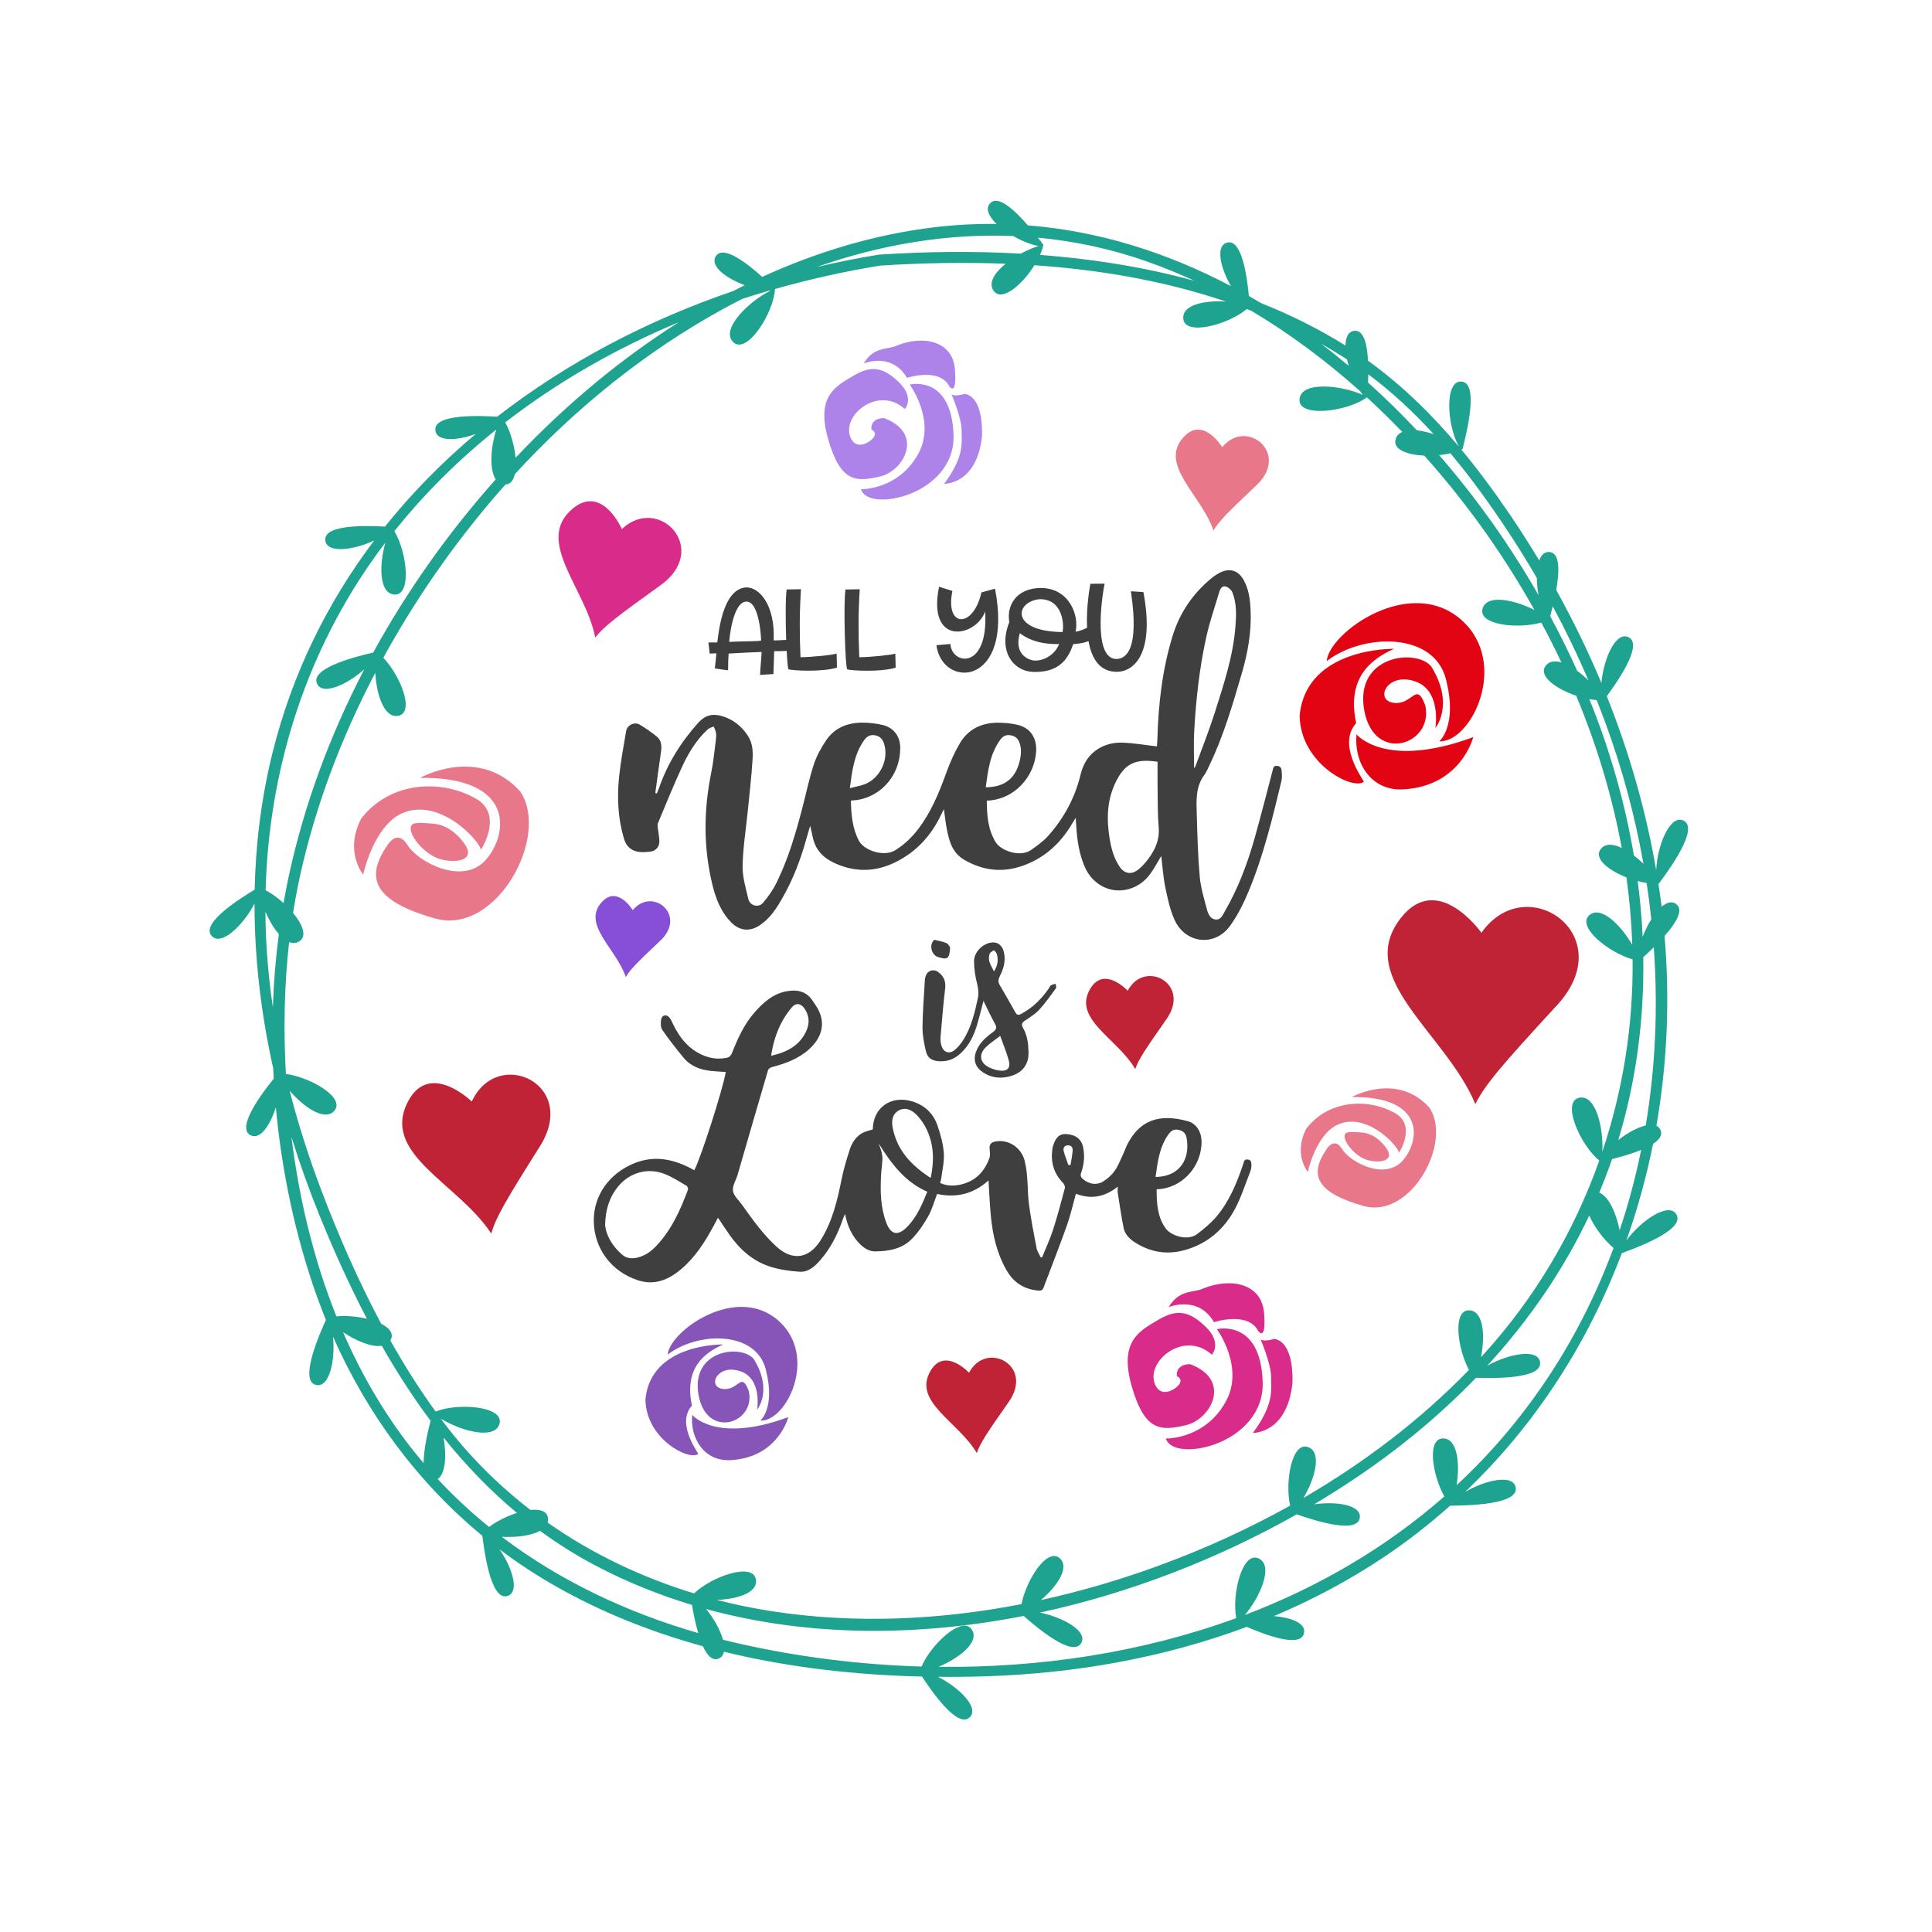 <?xml version="1.0" encoding="utf-8"?>
<!-- Generator: Adobe Illustrator 21.0.0, SVG Export Plug-In . SVG Version: 6.00 Build 0)  -->
<svg version="1.1" id="Mode_Isolation" xmlns="http://www.w3.org/2000/svg" xmlns:xlink="http://www.w3.org/1999/xlink" x="0px"
	 y="0px" viewBox="0 0 600 600" style="enable-background:new 0 0 600 600;" xml:space="preserve">
<style type="text/css">
	.st0{fill:#1DA390;}
	.st1{fill:#C12336;}
	.st2{fill:#874ED8;}
	.st3{fill:#E8778A;}
	.st4{fill:#D82B8A;}
	.st5{fill:#8755B7;}
	.st6{fill:#E20313;}
	.st7{fill:#AD83EA;}
	.st8{fill:#3F3F3F;}
</style>
<path class="st0" d="M520.74,280.92c-1.36-1.21-3.04-0.75-4.7,0.68c-0.01-0.04-0.01-0.08-0.01-0.13c-0.3-2.37-0.64-4.73-1-7.09
	c0.07-0.01,0.14-0.01,0.2-0.01c-0.07-0.14,12.99-16.43,7.8-19.42c-4.31-2.49-8.4,7.71-8.68,15.3c-3.18-18.52-8.39-36.62-15.34-54.04
	c2.81-3.85,11.29-15.7,6.93-18.21c-4.09-2.36-7.98,6.7-8.61,14.12c-4.13-9.88-8.83-19.53-14.03-28.9c0.96-5.4,1.26-11.27-1.89-11.76
	c-1.64-0.25-2.74,0.81-3.4,2.59c-2.8-4.66-5.72-9.25-8.77-13.76c-4.85-7.15-9.93-14.09-15.39-20.66c0.12-0.06,0.25-0.12,0.37-0.18
	c-0.12-0.1,5.81-20.12-0.13-20.93c-5.58-0.76-4.76,13.4-1.09,20.03c-0.04-0.03-0.09-0.05-0.13-0.08
	c-8.3-9.85-17.47-18.85-28.02-26.45c-0.25-4.85-1.22-9.4-4.04-9.29c-2.04,0.08-2.91,1.95-2.96,4.58
	c-8.33-5.2-17.12-9.56-26.22-13.18c-1.25-0.75-2.51-1.48-3.78-2.21c-0.56-5.8-2.11-17.48-6.55-16.62
	c-3.97,0.77-2.34,7.78,0.98,13.56c-19.65-10.37-40.85-17.11-63.08-18.87c-3.85-4.47-9-9.41-11.56-6.99
	c-1.77,1.67-0.62,4.16,1.86,6.55c-6.34-0.08-12.75,0.25-19.22,1.02c-18.65,2.23-36.6,7.66-53.56,15.42
	c-4.58-4.11-11.8-9.79-14.25-6.63c-2.36,3.05,2.85,6.99,8.8,9.21c-1.22,0.6-2.43,1.21-3.63,1.84c-26.47,9.03-51.5,22.11-73.23,39
	c-4.6-0.27-19.46-1.03-19.21,4.04c0.19,3.82,6.61,3.47,12.53,1.33c-10.31,8.68-19.78,18.27-28.17,28.76
	c-5.22-0.29-18.78-0.76-18.54,4.08c0.22,4.4,8.7,3.27,15.18,0.25c-14.53,19.26-25.51,41.37-31.64,66.22
	c-3.43,13.93-5.17,28.05-5.47,42.2c-3.99,2.41-16.57,10.16-13.51,14.18c2.89,3.79,10.07-3.22,13.47-9.87
	c-0.01,17.16,2.04,34.32,5.79,51.14c0.05,1.08,0.11,2.17,0.17,3.25c-3.29,4.1-11.52,14.8-7.45,17.42c3.06,1.97,6.32-2.83,8.11-8.51
	c1.85,20.14,6.12,40.02,12.7,58.57c0.89,2.51,1.85,4.98,2.85,7.44c-1.33,3-8.47,18.47-3.3,20.13c4.36,1.4,6.26-7.65,5.5-14.93
	c10.6,23.99,26.24,45.24,46.38,61.84c0.47,3.63,2.41,19.99,7.6,18.74c4.18-1,1.72-8.77-2.27-14.54c4.13,3.12,8.42,6.06,12.89,8.79
	c15.64,9.53,32.63,16.47,50.28,21.32c1.21,2.66,2.72,4.44,4.57,3.93c1.13-0.32,1.74-1.12,1.96-2.23
	c20.09,4.91,40.91,7.24,61.51,7.71c2.65,4.01,10.77,16.01,14.64,12.81c3.54-2.93-3.13-9.46-9.71-12.73
	c4.97,0.05,9.92-0.01,14.84-0.16c27.61-0.86,55.26-5.71,81.09-15.35c5.36,2.31,16.3,6.54,17.69,2.24c1.05-3.26-3.75-5.15-9.28-5.58
	c11.85-4.99,23.26-11.04,34.04-18.24c7.4-4.94,14.32-10.36,20.8-16.14c0.03,0.03,0.06,0.07,0.09,0.1c0.06-0.14,20.94,0.46,20.2-5.49
	c-0.56-4.51-9.45-2.5-15.74,1.21c21.89-20.84,38.19-46.31,48.68-74.17c1.87-0.74,19.59-6.73,17.05-11.82
	c-2.22-4.44-11.22,1.76-15.65,7.93c3.47-9.77,6.24-19.81,8.29-30.04c1.85-1.21,2.92-2.59,2.39-4.09c-0.26-0.74-0.73-1.24-1.35-1.53
	c3.36-19.29,4.23-39.15,2.53-58.95C520.27,286.93,522.9,282.84,520.74,280.92z M512.83,285.5c-1.04,1.64-1.97,3.52-2.69,5.42
	c-0.27-5.78-0.79-11.56-1.54-17.3c0.94,0.25,1.87,0.45,2.77,0.58C511.94,277.95,512.43,281.72,512.83,285.5z M495.85,217.42
	c0.92,2.3,1.82,4.6,2.67,6.92c5.24,14.23,9.22,28.96,11.87,43.92c-0.94-0.92-1.95-1.8-2.97-2.58c-2.57-15.26-6.74-30.29-12.31-44.73
	c-0.49-1.28-1.03-2.56-1.55-3.84C494.35,217.26,495.12,217.36,495.85,217.42z M493.31,211.31c-1.1-1.07-2.29-2.09-3.49-2.96
	c-2.56-5.7-5.37-11.38-8.39-17c0.19-0.72,0.48-1.79,0.79-3.06C486.25,195.8,489.96,203.48,493.31,211.31z M468.74,165.68
	c2.97,4.52,5.8,9.13,8.53,13.8c0.02,1.72,0.21,3.56,0.54,5.35c-8.74-15.25-19.12-29.96-30.87-43.49c1.21-0.12,2.39-0.31,3.5-0.57
	C457.04,148.63,463.06,157.03,468.74,165.68z M424.93,116.25c7.41,5.53,14.12,11.8,20.31,18.57c-1.78-0.58-3.57-1-5.2-1.17
	c-4.86-5.17-9.92-10.13-15.18-14.85C424.88,118.01,424.91,117.15,424.93,116.25z M418.1,111.48c0.08,0.05,0.16,0.11,0.25,0.17
	c0.14,0.64,0.3,1.3,0.49,1.95c-2.82-2.37-5.69-4.67-8.62-6.88C412.89,108.22,415.51,109.81,418.1,111.48z M356.5,81.31
	c4.92,1.75,9.75,3.73,14.49,5.91c-8.35-2.29-16.85-4.09-25.37-5.43c-7.51-1.19-15.06-2.05-22.64-2.63c0.49-1.1,0.85-2.17,1.05-3.15
	c-0.03,0.01-0.68-0.88-1.7-2.2C333.81,74.88,345.25,77.32,356.5,81.31z M314.63,73.29c2.62,1.51,5.49,2.68,7.93,3.1
	c-1.73,0.52-3.66,1.35-5.53,2.38c-14.6-0.83-29.27-0.65-43.86,0.29c-0.11,0.01-0.22,0.03-0.32,0.05c-0.05,0-0.09,0-0.14,0.01
	c-6.38,1.04-12.74,2.31-19.06,3.8C273.34,75.99,293.99,72.47,314.63,73.29z M210.76,100.09c-17.33,10.97-33.28,24.23-47.43,38.72
	c-1.08,1.11-2.15,2.22-3.22,3.35c-0.34-3.75-1.54-7.98-3.21-10.97C173.32,118.48,191.6,108.07,210.76,100.09z M84.74,312.82
	c-0.82-5.58-1.44-11.2-1.83-16.83c-0.3-4.28-0.46-8.56-0.48-12.84c1.12,2.61,2.58,5.12,4.17,6.94
	C85.61,297.58,84.99,305.18,84.74,312.82z M82.49,276.48c0.96-36.15,11.7-71.48,32.5-101.52c1.51-2.19,3.08-4.33,4.68-6.44
	c-1.92,6.83-2.01,15.77,2.78,16.12c5.51,0.4,3.95-13.15,0.03-19.68c9.32-11.69,19.99-22.22,31.64-31.55
	c-1.68,5.32-2.26,12.33-0.16,15.45c-14.57,16.36-27.46,34.46-38.05,53.79c-4.1,0.96-19.27,4.53-17.54,9.43
	c1.48,4.19,9.41,0.58,14.76-4.22c-10.64,20.43-18.72,42.14-23.52,64.56c-0.57,2.66-1.08,5.34-1.55,8.04
	C86.29,278.84,84.34,277.44,82.49,276.48z M90.5,353.02c2.5,8.12,5.36,16.12,8.53,23.97c4.47,11.06,9.39,22.01,14.93,32.57
	c-3.07-0.74-6.56-1.04-9.48-0.75C97.34,391.01,92.86,372.08,90.5,353.02z M131.57,454.39c-1.23-1.45-2.45-2.92-3.64-4.43
	c-8.75-11.15-15.79-23.36-21.38-36.23c4,2.68,8.86,4.71,12.01,4.21c4.61,8.1,9.64,15.9,15.16,23.29
	C132.89,444.46,131.53,450.17,131.57,454.39z M151.9,474.21c-5.64-4.56-10.97-9.52-15.96-14.88c2.42-1.56,2.8-7.46,1.8-12.89
	c6.83,8.51,14.37,16.4,22.8,23.41C157.49,470.82,154.28,472.41,151.9,474.21z M155.82,477.26c4.31,0.26,9.06-0.29,11.88-1.85
	c5.5,4.02,11.34,7.7,17.57,10.96c9.55,5,19.46,8.99,29.62,12.05c0.38,2.2,1.02,5.58,1.95,8.74
	C194.8,500.81,173.91,490.98,155.82,477.26z M215.56,494.84c-16.29-4.95-31.68-12.29-45.49-21.99c0.13-0.42,0.18-0.88,0.12-1.36
	c-0.25-2.19-2.49-2.86-5.45-2.56c-9.94-7.67-18.96-16.64-26.76-26.9c-0.36-0.48-0.71-0.97-1.07-1.45c6.28,3.85,16.77,6.7,18.21,1.59
	c1.54-5.46-12.84-6.6-19.84-3.8c-5.08-7.02-9.76-14.43-14.07-22.1c0.06-0.1,0.14-0.18,0.19-0.3c0.89-1.92-0.52-3.6-3.01-4.85
	c-7.22-13.52-13.37-27.68-18.68-41.68c-3.8-10.03-7.09-20.28-9.75-30.68c4.46,5.16,11.02,9.64,13.91,6.15
	c3.39-4.09-7.5-10.37-15.09-11.39c-0.75-13.69-0.52-27.37,1.01-40.95c1.04,0.41,2.09,0.4,3.09-0.19c2.59-1.52,1.12-5.26-1.87-8.86
	c0.62-3.92,1.36-7.83,2.22-11.73c4.84-21.89,12.9-42.99,23.31-62.83c0.38,6.79,2.81,14.29,7.22,13.32c5.11-1.13,0.57-12.45-4.71-18
	c0.37-0.67,0.73-1.35,1.11-2.02c10.29-18.4,22.66-35.89,36.82-51.79c1.55-0.07,2.48-1.32,2.91-3.22
	c18.71-20.37,40.42-37.95,64.54-51.22c2.02-1.11,4.05-2.17,6.1-3.21c2.76-0.9,5.55-1.74,8.34-2.55c0.14,0.01,0.28,0.01,0.42,0.02
	c-6.63,3.2-15.66,11.93-11.6,15.94c4.21,4.16,12.66-9.12,12.98-16.48c10.73-3.04,21.63-5.46,32.64-7.26
	c12.81-0.82,25.9-1.1,39.01-0.58c-3.42,2.78-5.52,5.99-3.71,8.44c2.58,3.5,8.9-1.96,12.64-7.97c20.26,1.38,40.41,4.82,59.46,11.27
	c-6.52-0.42-13.54,0.97-13.24,5.26c0.39,5.58,13.92,1.97,19.72-2.93c0.46,0.17,0.92,0.34,1.38,0.52
	c12.02,7.15,23.32,15.6,33.8,24.97c0.28,0.42,0.57,0.81,0.86,1.17c-6.7-3.03-19.2-4.35-19.66,1.34c-0.48,5.88,15.02,3.86,20.92-0.59
	c3.78,3.46,7.44,7.06,11,10.75c-1.03,0.45-1.78,1.18-2.08,2.31c-0.84,3.18,3.65,4.81,8.92,5.05c6.13,6.87,11.89,14.02,17.22,21.37
	c6.15,8.48,11.83,17.36,16.98,26.56c-6.29-3.19-14.82-4.98-16.11-0.41c-1.43,5.07,10.87,6.4,18.24,4.32
	c2.19,4.08,4.29,8.21,6.26,12.4c-2.03-0.62-3.8-0.44-4.91,1.03c-2.39,3.18,3.28,7.2,9.49,9.29c6.35,15.23,11.17,31.08,14.14,47.27
	c-2.69-1.28-5.14-1.46-6.54,0.39c-2.2,2.92,2.43,6.56,8.01,8.76c0.96,6.94,1.57,13.93,1.81,20.95c-3.53-6.12-9.76-12.35-13.35-9.2
	c-4.05,3.56,6.08,11.65,13.45,13.71c0.22,20.44-3,40.64-9.41,59.73c0.41-7.36-2.03-17.89-7.2-16.75c-5.62,1.23,0.4,14.79,6.26,19.48
	c-7.81,22.06-19.9,42.58-35.92,60.21c-0.27,0.29-0.55,0.57-0.82,0.87c1.32-6.63,0.83-14.38-3.65-14.55
	c-5.2-0.2-3.72,11.76-0.07,18.49c-15.09,15.58-32.58,28.83-51.41,39.78c3.56-6.02,5.85-14.2,1.44-15.8
	c-5.02-1.82-7.24,10.7-5.58,18.18c-13.02,7.26-26.63,13.45-40.5,18.54c-11.98,4.4-24.34,8.05-36.9,10.8
	c4.97-4.23,9.06-10.12,5.86-12.99c-3.88-3.49-10.41,6.72-11.89,14.24c-25.44,4.95-51.62,6.15-77.18,2.26
	c-5.89-0.9-11.72-2.09-17.45-3.57c6.34-0.22,12.79-2.18,12.16-6.29C233.94,485.06,221.06,489.57,215.56,494.84z M468.71,443.98
	c-5.13,6.18-10.6,11.93-16.36,17.28c1.08-6.71,0.31-14.55-4.2-14.54c-5.08,0.01-3.33,11.33,0.4,18
	c-18.31,16.1-39.37,28.25-61.94,36.83c4.73-5.63,9.05-15.37,4.27-17.57c-5.05-2.33-8.38,11.08-6.95,18.54
	c-29.24,10.69-60.93,15.48-92.48,15.13c6.37-2.66,12.86-7.66,10.38-11.53c-2.94-4.58-12.6,4.43-15.65,11.44
	c-19.18-0.56-38.26-2.98-56.65-7.13c-1.67-0.38-3.34-0.78-5-1.19c-0.85-3.04-2.88-6.67-5.23-9.54c31.68,8.68,65.64,8.6,98.6,2.14
	c3.37,2.95,14.79,12.84,17.73,8.65c2.63-3.76-5.5-8.27-12.69-9.68c28.14-6.08,55.42-16.76,79.78-30.52
	c4.42,1.54,18.38,6.25,19.52,1.33c0.97-4.22-7.18-5.47-14.15-4.44c4.46-2.65,8.82-5.41,13.06-8.26
	c13.5-9.09,26.06-19.45,37.23-31.04c3.13,0.07,20.37,0.78,19.92-4.66c-0.39-4.69-9.99-2.75-16.44,0.94
	c12.76-13.9,23.57-29.47,31.69-46.67c1.54,3.54,4.53,7.55,7.55,10.07C493.64,407.74,482.94,426.84,468.71,443.98z M502.99,382.07
	c-1.04-5.2-3.33-10.51-6.32-11.69c1.15-2.76,2.25-5.55,3.26-8.38c0.24-0.68,0.47-1.36,0.7-2.04c2.53-0.63,6.03-1.6,9.05-2.85
	C507.97,365.56,505.74,373.9,502.99,382.07z M511.1,349.51c-2.58,0.6-5.76,2.36-8.54,4.54c5.63-18.49,8.07-37.64,7.77-56.79
	c0.82-0.74,1.99-1.81,3.27-3.07C514.92,312.71,514.15,331.33,511.1,349.51z"/>
<path class="st1" d="M350.22,307.69c0,0-7.3-7.9-11.63-0.64c-5.61,9.42,8.45,15.45,13.98,24.95c1.03-2.97,3.01-5.98,9.47-15.18
	C370.3,305.56,355.41,297.72,350.22,307.69z"/>
<path class="st2" d="M196.52,282.66c0,0-4.76-7.86-9.62-2.52c-6.31,6.93,4.44,14.38,7.44,23.27c1.37-2.31,3.54-4.49,10.52-11.09
	C213.69,284.31,202.57,275.21,196.52,282.66z"/>
<path class="st3" d="M379.57,138.88c0,0-5.93-9.79-11.99-3.14c-7.86,8.64,5.53,17.92,9.27,29c1.7-2.87,4.42-5.59,13.11-13.82
	C400.98,140.93,387.11,129.59,379.57,138.88z"/>
<path class="st4" d="M193.12,164.29c0,0-6.08-14.02-15.29-6.31c-11.95,10,4.07,24.69,7.02,40.01c2.77-3.49,6.85-6.6,19.83-15.91
	C221.05,170.87,204.76,153.37,193.12,164.29z"/>
<path class="st1" d="M460.07,289.68c0,0-13.51-19.16-24.94-4.7c-14.83,18.75,13.83,35.8,23.05,57.89
	c3.07-6.11,8.22-12.05,24.81-30.09C504.06,290.83,474.14,269.64,460.07,289.68z"/>
<path class="st1" d="M146.52,342.09c0,0-13.04-12.77-19.76-0.1c-8.72,16.44,15.62,25.47,25.79,41.1c1.49-5.11,4.6-10.38,14.77-26.53
	C180.38,336.79,154.48,324.76,146.52,342.09z"/>
<path class="st1" d="M300.94,426.32c0,0-7.48-8.1-11.92-0.65c-5.76,9.66,8.66,15.84,14.33,25.58c1.05-3.04,3.09-6.13,9.71-15.57
	C321.54,424.14,306.27,416.11,300.94,426.32z"/>
<path class="st3" d="M135.13,285.24c-19.01-5.37-21.91-12.48-14.8-22.78c0,0,3.05-5.22,6.24,0c3.19,5.22,17.12,12.63,24.24,4.64
	c7.11-7.98,9.29-25.83-20.32-25.54c0,0,18-10.16,31.06,4.21C170.98,259.69,154.14,290.61,135.13,285.24z M124.54,252.73
	c11.17-5.37,23.69,7.36,24.85,11.14c0,0,6.64-10.12-0.76-15.35c-10.78-6.64-27.14-6.24-36.43,5.66c-5.37,10.3,0.58,17.41,0.58,17.41
	S115.93,256.86,124.54,252.73z M134.26,255.78c-2.47-0.15-5.61-0.57-6.39,0.44c-1.77,2.32,3.85,9.4,9.22,10.7s10.7-0.07,7.07-5.01
	C140.54,256.97,136.73,255.92,134.26,255.78z"/>
<path class="st3" d="M423.45,374.52c-14.72-4.16-16.97-9.66-11.46-17.64c0,0,2.36-4.05,4.83,0c2.47,4.05,13.26,9.78,18.76,3.6
	s7.19-20-15.73-19.78c0,0,13.93-7.87,24.05,3.26C451.2,354.74,438.17,378.68,423.45,374.52z M415.25,349.35
	c8.65-4.16,18.34,5.7,19.24,8.62c0,0,5.14-7.84-0.59-11.88c-8.34-5.14-21.01-4.83-28.2,4.38c-4.16,7.98,0.45,13.48,0.45,13.48
	S408.58,352.55,415.25,349.35z M422.77,351.71c-1.91-0.11-4.35-0.44-4.94,0.34c-1.37,1.8,2.98,7.28,7.14,8.29s8.29-0.06,5.48-3.88
	C427.63,352.64,424.68,351.82,422.77,351.71z"/>
<path class="st5" d="M207.36,420.68c0.6-7.29,21.26-22.12,34.39-10.54c12.42,10.99,2.6,31.41-5.64,31.05c0,0,4.81-3.88,1.7-15.94
	C234.71,413.18,216.68,413.51,207.36,420.68z M214.89,436.53c-2.42-11.38,3.49-16.21,9.67-18.99c0,0-22.45-0.48-24.12,17.08
	c0.21,12.48,13.82,19.2,16.42,16.87C215.91,449.86,210.23,441.72,214.89,436.53z M234.05,422.02c-3.94-4.66-19.62-2.78-17.11,11.2
	c2.51,13.97,17.91,8.78,15.59-1.25c-2.33-6.27-3.13,0-8.06-0.63c-4.93-0.63-1.79-7.79,5.28-5.55c7.08,2.24,5.37,12,5.37,12
	S240.15,431.78,234.05,422.02z M214.98,439.4c-0.72,7.08,3.58,14.51,11.91,14.06c14.81-0.8,17.91-13.35,17.91-13.35
	C222.23,448.44,214.98,439.4,214.98,439.4z"/>
<path class="st6" d="M412.02,205.31c0.73-8.85,25.83-26.88,41.8-12.81c15.09,13.35,3.16,38.17-6.86,37.73c0,0,5.84-4.72,2.07-19.37
	C445.26,196.2,423.34,196.6,412.02,205.31z M421.17,224.57c-2.94-13.82,4.24-19.7,11.75-23.07c0,0-27.28-0.58-29.31,20.75
	c0.25,15.17,16.8,23.33,19.95,20.5C422.41,240.78,415.51,230.89,421.17,224.57z M444.46,206.94c-4.79-5.66-23.84-3.37-20.79,13.61
	c3.05,16.98,21.77,10.67,18.94-1.52c-2.83-7.62-3.81,0-9.8-0.76c-5.99-0.76-2.18-9.47,6.42-6.75s6.53,14.58,6.53,14.58
	S451.86,218.81,444.46,206.94z M421.28,228.06c-0.87,8.6,4.35,17.63,14.48,17.09c18-0.97,21.77-16.22,21.77-16.22
	C430.09,239.05,421.28,228.06,421.28,228.06z"/>
<path class="st4" d="M392.14,429.04c0.73,19.59-27.86,25.54-30.04,17.7c0,0,12.08,0.33,18.58-11.46
	c5.92-10.75-2.76-22.49-2.76-22.49S391.41,409.44,392.14,429.04z M377.01,410.61c0,0,10.56-3.48,13.71,2.72c0,0,2.61,3.7,1.85-5.55
	c-0.76-9.25-10.34-11.1-18.94-7.62c-2.83,1.41-7.29,0.11-10.67,5.77C362.97,405.93,372.11,402.12,377.01,410.61z M368.3,442.6
	c7.84-1.85,14.37-14.04,1.31-18.94c0,0-4.46-0.22-4.14,3.7c0,0,2.07,0.76,0.65,2.72c-1.63,1.85-5.3,3.63-7.07,0.54
	c-4.14-7.18,8.38-17.96,17.31-9.9c0,0,3.27-3.59-1.85-8.6c-5.12-5.01-9.03-5.66-14.69-2.29s-12.41,6.42-8.38,20.57
	S360.47,444.46,368.3,442.6z M395.62,415.83c0,0-3.05,0.98-4.14,0.11c0,0,3.27,7.61,3.27,11.65c0,4.03,0.98,8.49-5.66,17.41
	c0,0,10.67,0.33,12.3-15.56C401.72,415.61,395.62,415.83,395.62,415.83z"/>
<path class="st7" d="M296.13,134.99c0.69,18.75-26.66,24.44-28.75,16.94c0,0,11.56,0.31,17.78-10.97
	c5.67-10.29-2.64-21.53-2.64-21.53S295.44,116.24,296.13,134.99z M281.66,117.35c0,0,10.1-3.33,13.12,2.6c0,0,2.5,3.54,1.77-5.31
	s-9.89-10.62-18.12-7.29c-2.71,1.35-6.98,0.1-10.21,5.52C268.22,112.87,276.97,109.22,281.66,117.35z M273.32,147.97
	c7.5-1.77,13.75-13.44,1.25-18.12c0,0-4.27-0.21-3.96,3.54c0,0,1.98,0.73,0.62,2.6c-1.56,1.77-5.07,3.48-6.77,0.52
	c-3.96-6.87,8.02-17.19,16.56-9.48c0,0,3.12-3.44-1.77-8.23c-4.9-4.79-8.64-5.42-14.06-2.19c-5.42,3.23-11.87,6.15-8.02,19.69
	S265.83,149.74,273.32,147.97z M299.47,122.35c0,0-2.92,0.94-3.96,0.1c0,0,3.12,7.29,3.12,11.14c0,3.85,0.94,8.12-5.42,16.66
	c0,0,10.21,0.31,11.77-14.89C305.3,122.14,299.47,122.35,299.47,122.35z"/>
<path class="st8" d="M387.53,360.1c-1.16-0.16-1.19,0.68-1.43,1.39c-1.98,5.87-4.31,11.6-8.36,16.38c-1.72,2.03-3.83,3.77-5.96,5.38
	c-2.98,2.25-8.17,0.51-9.8-1.8c-2.57-3.64-2.78-7.86-2.78-12.12c7.85-0.17,14.11-7.09,13.95-15.01c-0.06-2.83-1.62-5.4-4.24-6.12
	c-9.04-2.49-15.03-0.22-18.82,7.23c-0.5,0.98-0.84,2.05-1.31,3.05c-0.82,1.73-1.51,3.57-2.6,5.12c-0.91,1.3-2.19,2.45-3.54,3.29
	c-2.08,1.3-4.42,0.88-6.3-0.7c-0.65-0.55-0.91-1.07-0.58-1.98c0.92-2.59,1.17-5.26,0.6-7.97c-0.53-2.5-2.34-3.88-5.27-4.05
	c-1.97-0.11-3.17,0.93-3.98,3.44c-0.12,0.37-0.23,0.74-0.28,1.12c-0.57,4,0.33,7.55,3.21,10.52c0.4,0.41,0.8,1.2,0.67,1.68
	c-1.16,4.37-2.32,8.76-3.71,13.06c-0.93,2.89-2.24,5.66-3.38,8.48c-0.14,0-0.29,0-0.43-0.01c-0.43-0.95-1.07-1.85-1.27-2.84
	c-0.86-4.44-1.72-8.88-2.33-13.36c-0.63-4.62-0.2-9.33-1.41-13.92c-1.07-4.06-5.17-6.74-9.28-5.8c-1.09,0.25-1.65,0.87-1.58,2.05
	c0.06,1.01,0.27,2.12-0.05,3.02c-1.52,4.26-4.36,7.21-8.91,8.24c-2.15,0.49-4.27,0.48-6.4-0.48c0.13-0.5,0.29-0.9,0.34-1.32
	c0.32-2.66,1.01-5.36,0.81-7.99c-0.21-2.89-1.03-5.8-1.98-8.56c-1.29-3.76-4-6.31-7.87-7.48c-6.63-2-12.17,2.04-12.2,8.7
	c-1.26,0.43-2.43,0.64-3.39,1.2c-1.89,1.13-3.09,2.95-3.75,5c-0.97,3.01-1.91,6.06-2.53,9.16c-1.33,6.69-2.88,13.28-6.59,19.15
	c-3.59,5.68-8.73,6.4-13.65,1.91c-4.16-3.8-7.41-8.37-10.65-12.93c-1.03-1.44-2.64-2.81-2.87-4.38c-0.24-1.58,0.95-3.35,1.45-5.06
	c3.14-10.82,6.26-21.64,9.44-32.45c0.12-0.4,0.72-0.81,1.17-0.93c4.14-1.09,8.12-2.51,11.39-5.39c4.07-3.59,5.84-8.41,2.27-13.76
	c-0.29-0.44-0.61-0.87-0.89-1.32c-1.95-3.12-4.9-3.7-8.2-3.09c-4.15,0.77-7.14,3.42-9.84,6.46c-3.32,3.74-5.32,8.22-7.14,12.81
	c-0.21,0.53-0.76,1.19-1.26,1.31c-2.29,0.54-4.58,0.42-6.83-0.38c-4.92-1.76-7.95-5.42-10.15-9.95c-0.34-0.69-0.63-1.43-1.09-2.03
	c-0.88-1.14-2.34-0.93-2.61,0.48c-0.2,1.06-0.21,2.48,0.34,3.29c2.07,3.01,4.33,5.89,6.66,8.7c2.15,2.59,5.13,3.68,8.39,4.04
	c1.55,0.17,3.11,0.23,4.67,0.34c-0.94,5.49-7.87,27.07-9.79,30.5c-0.46-0.24-0.92-0.49-1.38-0.73c-5.51-2.82-11.14-3.85-17.12-1.48
	c-7.92,3.15-12.84,10.11-12.71,18.11c0.15,8.42,5.41,15.52,13.61,18.25c5.13,1.71,9.46-0.02,13.38-3.3
	c4.45-3.72,7.51-8.5,10.22-13.54c0.44-0.81,0.87-1.63,1.36-2.56c1.28,1.9,2.41,3.64,3.6,5.33c3.15,4.5,7.16,8.06,12.39,9.8
	c2.97,0.99,6.19,1.43,9.33,1.65c2.73,0.19,4.76-1.64,6.47-3.62c3.21-3.69,5.37-7.97,6.95-12.57c0.18-0.51,0.4-1,0.71-1.78
	c0.79,3.85,2.18,7.02,4.83,9.55c1.31,1.25,2.81,2.13,4.62,2.11c4.13-0.06,8.21-0.77,11.22-3.79c2.04-2.04,3.71-4.54,5.15-7.07
	c1.22-2.14,1.86-4.6,2.79-6.99c6.03,1.32,11.4-0.05,15.96-4.2c0.24,3.75,0.38,7.41,0.73,11.05c0.56,5.89,1.86,11.58,4.85,16.81
	c2.22,3.88,5.46,5.97,9.89,6.35c0.86,0.07,1.33-0.12,1.64-0.95c2.4-6.4,4.92-12.76,7.21-19.2c1.14-3.21,1.88-6.56,2.82-9.92
	c4.68,1.81,8.92,1.05,13-2.21c0,0.88-0.07,1.45,0.01,1.99c0.57,3.6,1.09,7.22,1.8,10.8c0.38,1.92,1.69,3.31,3.32,4.39
	c4.83,3.19,10.1,4.07,15.62,2.54c7.06-1.95,12.28-6.46,15.67-12.83c1.91-3.59,3.14-7.53,4.64-11.33c0.26-0.66,0.47-1.4,0.45-2.1
	C388.59,361.23,388.77,360.27,387.53,360.1z M242.74,317.52c0.88-1.68,1.99-3.29,3.22-4.73c1.19-1.39,2.68-1.22,3.77,0.27
	c1.58,2.16,1.79,4.57,0.74,6.97c-2.04,4.65-6.02,6.73-10.99,7.85C240.05,324.06,241.08,320.67,242.74,317.52z M213.65,369.46
	c-2.36,6.35-5.11,12.48-9.85,17.49c-1.65,1.75-3.55,3.09-5.95,3.63c-1.69,0.38-3.3,0.23-4.63-0.93c-3-2.62-4.97-5.83-5.3-9.27
	c0.13-4.86,1.38-8.68,4.09-11.96c3.52-4.26,9.12-5.88,14.34-3.86c2.4,0.93,4.6,2.38,6.84,3.68
	C213.5,368.4,213.77,369.14,213.65,369.46z M281.63,381.11c-2.78,2.79-4.96,2.35-6.37-1.35c-1.81-4.73-1.88-9.69-1.65-14.67
	c0.08-1.68,0.35-3.35,0.43-5.03c0.04-0.75-0.08-1.52-0.26-2.26c-0.22-0.9-0.58-1.77-0.88-2.66c3.87,6.17,8.08,11.9,15.08,14.97
	C286.37,374.05,284.72,378,281.63,381.11z M289.04,365.82c-6-3.87-10.42-8.55-11.79-15.49c-0.41-2.06-0.27-4.31,1.9-5.48
	c2.18-1.18,4.14-0.03,5.6,1.47c1.31,1.35,2.42,3.03,3.19,4.75C290.02,355.7,290.16,360.56,289.04,365.82z M332.47,361.77
	c-0.22,0.03-0.44,0.05-0.66,0.08c-0.5-1.46-1.1-2.89-1.48-4.38c-0.21-0.84,0.14-1.69,1.2-1.77c1.08-0.09,1.67,0.6,1.59,1.59
	C333.02,358.78,332.7,360.27,332.47,361.77z M362.85,352.32c0.73-1.02,1.54-1.68,2.87-1.48c1.43,0.21,2.47,0.94,2.75,2.37
	c1.21,6.06-1.5,12.17-9.6,12.31C359.52,360.82,360.06,356.24,362.85,352.32z"/>
<path class="st8" d="M327.81,305.51c-0.49,0.16-1.02,0.26-1.46,0.51c-0.26,0.15-0.36,0.55-0.55,0.83c-2.3,3.35-5.1,6.14-8.73,8.06
	c-0.81,0.43-1.29,0.3-1.73-0.49c-1.61-2.85-3.22-5.7-4.88-8.53c-0.55-0.93-0.48-1.7,0.02-2.68c1.23-2.4,1.95-4.94,1.25-7.67
	c-0.57-2.22-2.25-3.25-4.34-2.74c-2.63,0.64-4.9,3.07-4.89,5.77c0.01,2.23,0.34,4.51,0.89,6.67c0.43,1.68,0.63,3.23,0.26,4.94
	c-0.96,4.39-2,8.76-4.4,12.63c-0.75,1.21-1.68,2.38-2.77,3.28c-1.64,1.36-3.41,0.78-4.08-1.25c-0.29-0.89-0.38-1.91-0.3-2.84
	c0.42-4.99,0.83-9.99,1.42-14.96c0.27-2.23-0.38-3.86-2.13-5.15c-1.52-1.13-3.45-0.45-3.96,1.39c-0.09,0.32-0.19,0.66-0.2,0.99
	c-0.27,4.9-0.69,9.8-0.74,14.71c-0.02,2.47,0.47,4.99,1.04,7.42c0.52,2.23,1.95,3.07,4.26,3.19c2.63,0.14,4.79-0.82,6.67-2.59
	c2.47-2.32,3.9-5.25,4.88-8.41c0.76-2.46,1.35-4.98,2.09-7.76c1.26,2.53,2.3,4.86,3.55,7.08c0.71,1.25,0.42,1.87-0.67,2.66
	c-2.18,1.6-4.24,3.39-5.2,6.06c-0.94,2.62-0.17,4.88,2.17,6.4c2.83,1.85,5.86,2.05,9.01,1.03c3.45-1.12,5.23-3.69,5.13-7.32
	c-0.07-2.62-0.37-5.22-1.72-7.53c-0.65-1.11-0.3-1.65,0.67-2.29c1.52-1.01,3.13-2,4.35-3.32c1.91-2.08,3.54-4.41,5.21-6.69
	C328.14,306.63,327.87,305.99,327.81,305.51z M308.69,301.69c-0.54-1.13-1.16-2.09-1.45-3.13c-0.21-0.74-0.14-1.65,0.11-2.38
	c0.16-0.47,0.89-0.74,1.36-1.09c0.3,0.39,0.74,0.74,0.86,1.19C310.1,298.1,309.86,299.87,308.69,301.69z M310.39,332.47
	c-1.12-0.14-2.26-0.51-3.27-1.01c-2.75-1.35-3.24-3.91-1.09-6.11c1.26-1.29,2.83-2.27,4.59-3.65c1,2.8,1.99,5.14,2.65,7.58
	C313.93,331.68,312.88,332.78,310.39,332.47z M289.79,292.27c0.12-0.15,0.29-0.42,0.39-0.4c1.26,0.3,2.57,0.52,3.75,1.02
	c0.58,0.25,0.92,1.03,1.14,1.29c-0.2,3.58-0.76,3.97-3.75,3.04C289.43,296.64,288.56,293.85,289.79,292.27z"/>
<path class="st8" d="M398.01,239.25c-0.07-0.82-0.51-1.38-1.51-1.41c-1.08-0.03-1.08,0.72-1.26,1.4
	c-1.89,7.12-3.67,14.27-5.69,21.36c-2.22,7.8-5.08,15.36-9.16,22.41c-0.65,1.13-1.22,2.68-2.83,2.56c-1.69-0.13-2.34-1.7-2.71-3.06
	c-0.9-3.39-1.95-6.8-2.26-10.26c-0.57-6.38-0.73-12.8-0.92-19.2c-0.12-4.26-0.46-8.59,2.32-12.35c0.68-0.92,1.12-2.02,1.62-3.06
	c4.38-9.11,7.19-18.77,10.02-28.44c1.9-6.48,3.07-13.04,2.75-19.81c-0.15-3.19-0.54-6.36-2.13-9.22c-1.72-3.1-4.45-3.9-7.56-2.24
	c-0.89,0.48-1.74,1.04-2.52,1.69c-5.79,4.8-9.83,10.73-12.04,17.98c-3.2,10.47-4.4,21.2-4.7,32.08c-0.02,0.79-0.11,1.58-0.15,2.11
	c-3.73-0.42-7.26-1.05-10.8-1.16c-5.16-0.16-11.12,2.51-12.86,9.79c-1.72,7.2-5.19,13.7-10.17,19.24c-1.49,1.66-3.39,2.98-5.22,4.29
	c-3.39,2.41-9.38,0.26-11-2.38c-2.44-3.99-2.75-8.41-2.77-12.92c8.74-0.31,14.88-7.65,15.32-15.25c0.24-4.24-1.76-7.41-5.9-8.33
	c-1.96-0.44-4.01-0.63-6.02-0.63c-5.08,0.02-9.26,2.04-11.84,6.5c-1.67,2.89-3.04,6-4.18,9.15c-2.24,6.19-4.72,12.22-8.77,17.49
	c-1.96,2.54-4.22,4.71-6.97,6.43c-3.59,2.25-9.77,0.1-11.36-2.92c-2.07-3.93-2.38-8.15-2.49-12.48c0.79-0.07,1.46-0.08,2.12-0.19
	c7.72-1.28,13.29-8.14,13.21-16.26c-0.03-3.46-2.02-6.18-5.38-6.99c-1.86-0.45-3.8-0.68-5.72-0.74c-4.92-0.15-9.2,1.4-12.01,5.62
	c-1.53,2.3-2.91,4.82-3.76,7.43c-1.44,4.43-2.38,9.03-3.56,13.55c-2.05,7.84-4.33,15.61-7.89,22.91c-1.12,2.31-2.63,4.49-4.3,6.44
	c-1.4,1.64-4.07,0.91-4.56-1.19c-0.8-3.41-1.85-6.9-1.78-10.33c0.12-5.71,1.05-11.4,1.62-17.1c0.53-5.32,1.15-10.63,1.48-15.97
	c0.15-2.47,0.02-5.03-1.44-7.26c-1.97-3.02-4.62-5.14-8.11-6.16c-2.86-0.84-5.21-0.26-7.29,2.05c-5.45,6.07-9.67,12.84-12.31,20.58
	c-0.17,0.48-0.39,0.95-0.59,1.42c-0.16-0.04-0.31-0.09-0.47-0.13c0.59-4.29,1.15-8.58,1.78-12.87c0.27-1.83,0.11-3.55-1.39-4.75
	c-1.65-1.32-3.41-2.53-5.22-3.62c-1.64-0.99-3.92,0.12-4.23,2.01c-0.78,4.7-1.69,9.4-2.18,14.13c-0.68,6.51-0.36,13,1.53,19.34
	c0.74,2.46,2.39,3.8,4.88,4.06c1.04,0.11,2.12,0.01,3.17-0.09c1.71-0.17,2.95-1.44,2.93-3.18c-0.02-1.38-0.33-2.76-0.48-4.15
	c-0.05-0.51-0.16-1.09,0.03-1.52c2.48-5.9,4.86-11.85,7.56-17.65c1.97-4.24,4.41-8.26,7.91-11.49c0.48-0.44,1.23-0.6,1.85-0.89
	c0.24,0.64,0.59,1.27,0.7,1.93c0.12,0.7,0.07,1.45-0.02,2.16c-0.44,3.39-0.75,6.81-1.43,10.16c-2.14,10.52-2.46,21.05-0.38,31.59
	c1.05,5.31,2.42,10.51,6.26,14.69c2.57,2.79,5.73,3.38,8.92,1.35c2.5-1.59,4.34-3.81,5.89-6.28c3.6-5.76,6.24-11.94,8.17-18.44
	c0.6-2.02,1.18-4.04,1.84-6.34c0.3,1.32,0.57,2.34,0.77,3.37c0.75,3.85,3.01,6.41,6.53,8.09c6.36,3.03,12.72,2.98,18.97-0.03
	c6.62-3.2,11.37-8.34,14.47-15.01c0.21-0.44,0.43-0.88,0.79-1.58c0.34,2.37,0.55,4.38,0.94,6.36c0.74,3.73,1.73,7.27,5.43,9.41
	c5.65,3.27,11.58,4.01,17.68,1.97c7.05-2.36,12.26-7.11,15.96-13.53c0.23-0.4,0.48-0.78,0.93-1.51c0.08,1.19,0.13,2,0.18,2.8
	c0.28,4.3,0.92,8.54,2.67,12.52c2.21,5.04,7.15,7.93,12.34,7.09c3.38-0.55,6.1-2.38,8.08-5.16c1.14-1.59,2.06-3.34,3.3-5.39
	c0.41,3.38,0.59,6.47,1.21,9.47c0.72,3.47,1.43,7.03,2.86,10.24c3.34,7.54,12.57,8.59,17.33,1.94c2.36-3.29,4.21-7.03,5.77-10.78
	c4.58-11.02,7.37-22.6,10.15-34.17C398.22,241.47,398.1,240.33,398.01,239.25z M268.24,230.05c0.88-1.28,1.88-1.98,3.49-1.7
	c1.64,0.29,2.47,1.35,2.9,2.85c1.42,4.98-1.52,10.78-6.38,12.46c-1.33,0.46-2.74,0.7-4.32,1.09
	C264.64,239.38,265.24,234.39,268.24,230.05z M310.67,229.69c0.78-1.06,1.68-1.52,2.94-1.37c1.34,0.16,2.35,0.75,2.89,2.06
	c0.79,1.91,0.66,3.82,0.21,5.79c-1.24,5.5-4.68,8.3-10.57,8.32C306.84,239.22,307.46,234.08,310.67,229.69z M355.37,268.28
	c-0.56,0.65-1.21,1.25-1.89,1.79c-2.06,1.63-4.24,1.33-5.73-0.84c-1.84-2.68-2.65-5.77-3.16-8.92c-0.94-5.85-0.83-11.64,1.77-17.13
	c2.82-5.96,6.11-7.67,13.13-6.61c0,2.72-0.04,5.4,0.01,8.09c0.07,4.05-0.01,8.11,0.34,12.14
	C360.24,261.45,358.19,264.98,355.37,268.28z M370.84,238.64c0-4.02-0.19-7.91,0.04-11.78c0.56-9.72,1.62-19.41,3.72-28.92
	c1.04-4.73,2.65-9.34,4.02-13.99c0.3-1.02,0.86-2.12,2.03-1.81c0.82,0.21,1.78,1.06,2.09,1.85c1.35,3.45,1.22,7.08,0.93,10.7
	c-0.74,9.25-3.67,18-6.45,26.75c-1.76,5.54-3.93,10.96-5.93,16.43C371.19,238.11,371.01,238.34,370.84,238.64z"/>
<path class="st8" d="M248.6,204.1c-0.32-7.42-0.32-13.62,0.14-21.11l-4.43,0.07c-0.38,2.24-0.36,9.55-0.16,15.67
	c-1.22,0.06-2.56,0.13-3.88,0.16c0.49-10.94-4.36-16.39-8.34-16.47c-8.02,0.18-8.9,16.15-9.18,17.1c-0.56,0-1.86,0-2.74,0l0.39,3.48
	c0.6-0.11,1.37-0.04,2.08-0.11c-0.07,1.09-0.32,3.31-0.49,4.68c0,0,3.17,0.56,4.12,0.56c0-0.81,0.07-4.15,0.18-5.17
	c1.76-0.11,9.29-0.49,10.24-0.49c-0.11,2.46-0.39,4.64-0.49,7.14l4.15-0.28c0.07-2.78,0.25-6.16,0.25-7.11
	c1.14,0.02,2.57-0.01,3.88-0.06c0.15,3.11,0.35,5.4,0.55,5.69c0.95,0.39,10.45,0.95,15.06-0.53l-0.11-4.36
	C258.6,203.43,251.84,204.1,248.6,204.1z M226.48,199.35c0-0.81,1.02-12.14,5.17-12.52c3.87-0.35,4.71,9.85,4.71,12.14
	C234.85,199.21,228.2,199.18,226.48,199.35z M278.05,202.98l0.11,4.36c-4.61,1.48-14.11,0.91-15.06,0.53
	c-0.63-0.88-1.2-20.83-0.53-24.8l4.43-0.07c-0.46,7.49-0.46,13.69-0.14,21.11C270.1,204.1,276.85,203.43,278.05,202.98z
	 M309.01,182.82c5.91,30.57-16.43,31.21-18.19,17.56l4.33-0.39c0.39,6.51,11.89,8.3,10.8-10.1c-2.92,8.09-18.08,10.91-14.32-7.67
	l4.15,1.3c-2.39,11.5,6.47,11.75,9.01,0.46L309.01,182.82z M355.09,183.87l-3.87-0.25c0.04,1.2,3.73,20.86-4.54,21.04
	c-7.88-0.14-3.91-22.59-3.62-23.4l-4.43,0.04c-0.07,0.31-1.36,6.99-1.03,13.67c-1.56,0.76-2.51,1.02-3.57,1.21
	c1.16-5.17-2.01-13.51-10.73-13.58c-7.63,0-10.77,5.42-9.85,10.59c-3.69,9.29,1.51,15.62,7.95,15.48c6.47,0.04,9.99-2.85,11.89-8.62
	c0.67-0.12,2.55-0.11,4.76-0.93c0.94,5.24,3.37,9.59,8.89,9.51C351.78,208.6,358.79,203.54,355.09,183.87z M320.97,205.12
	c-2.15-0.35-6.02-2.29-4.26-8.48c3.24,2.43,7.18,3.48,12.21,3.38C327.55,203.54,323.85,205.4,320.97,205.12z M329.97,196.29
	c-16.29-0.18-14.78-9.39-7.21-10.2C330.11,185.88,330.54,194.18,329.97,196.29z"/>
</svg>
